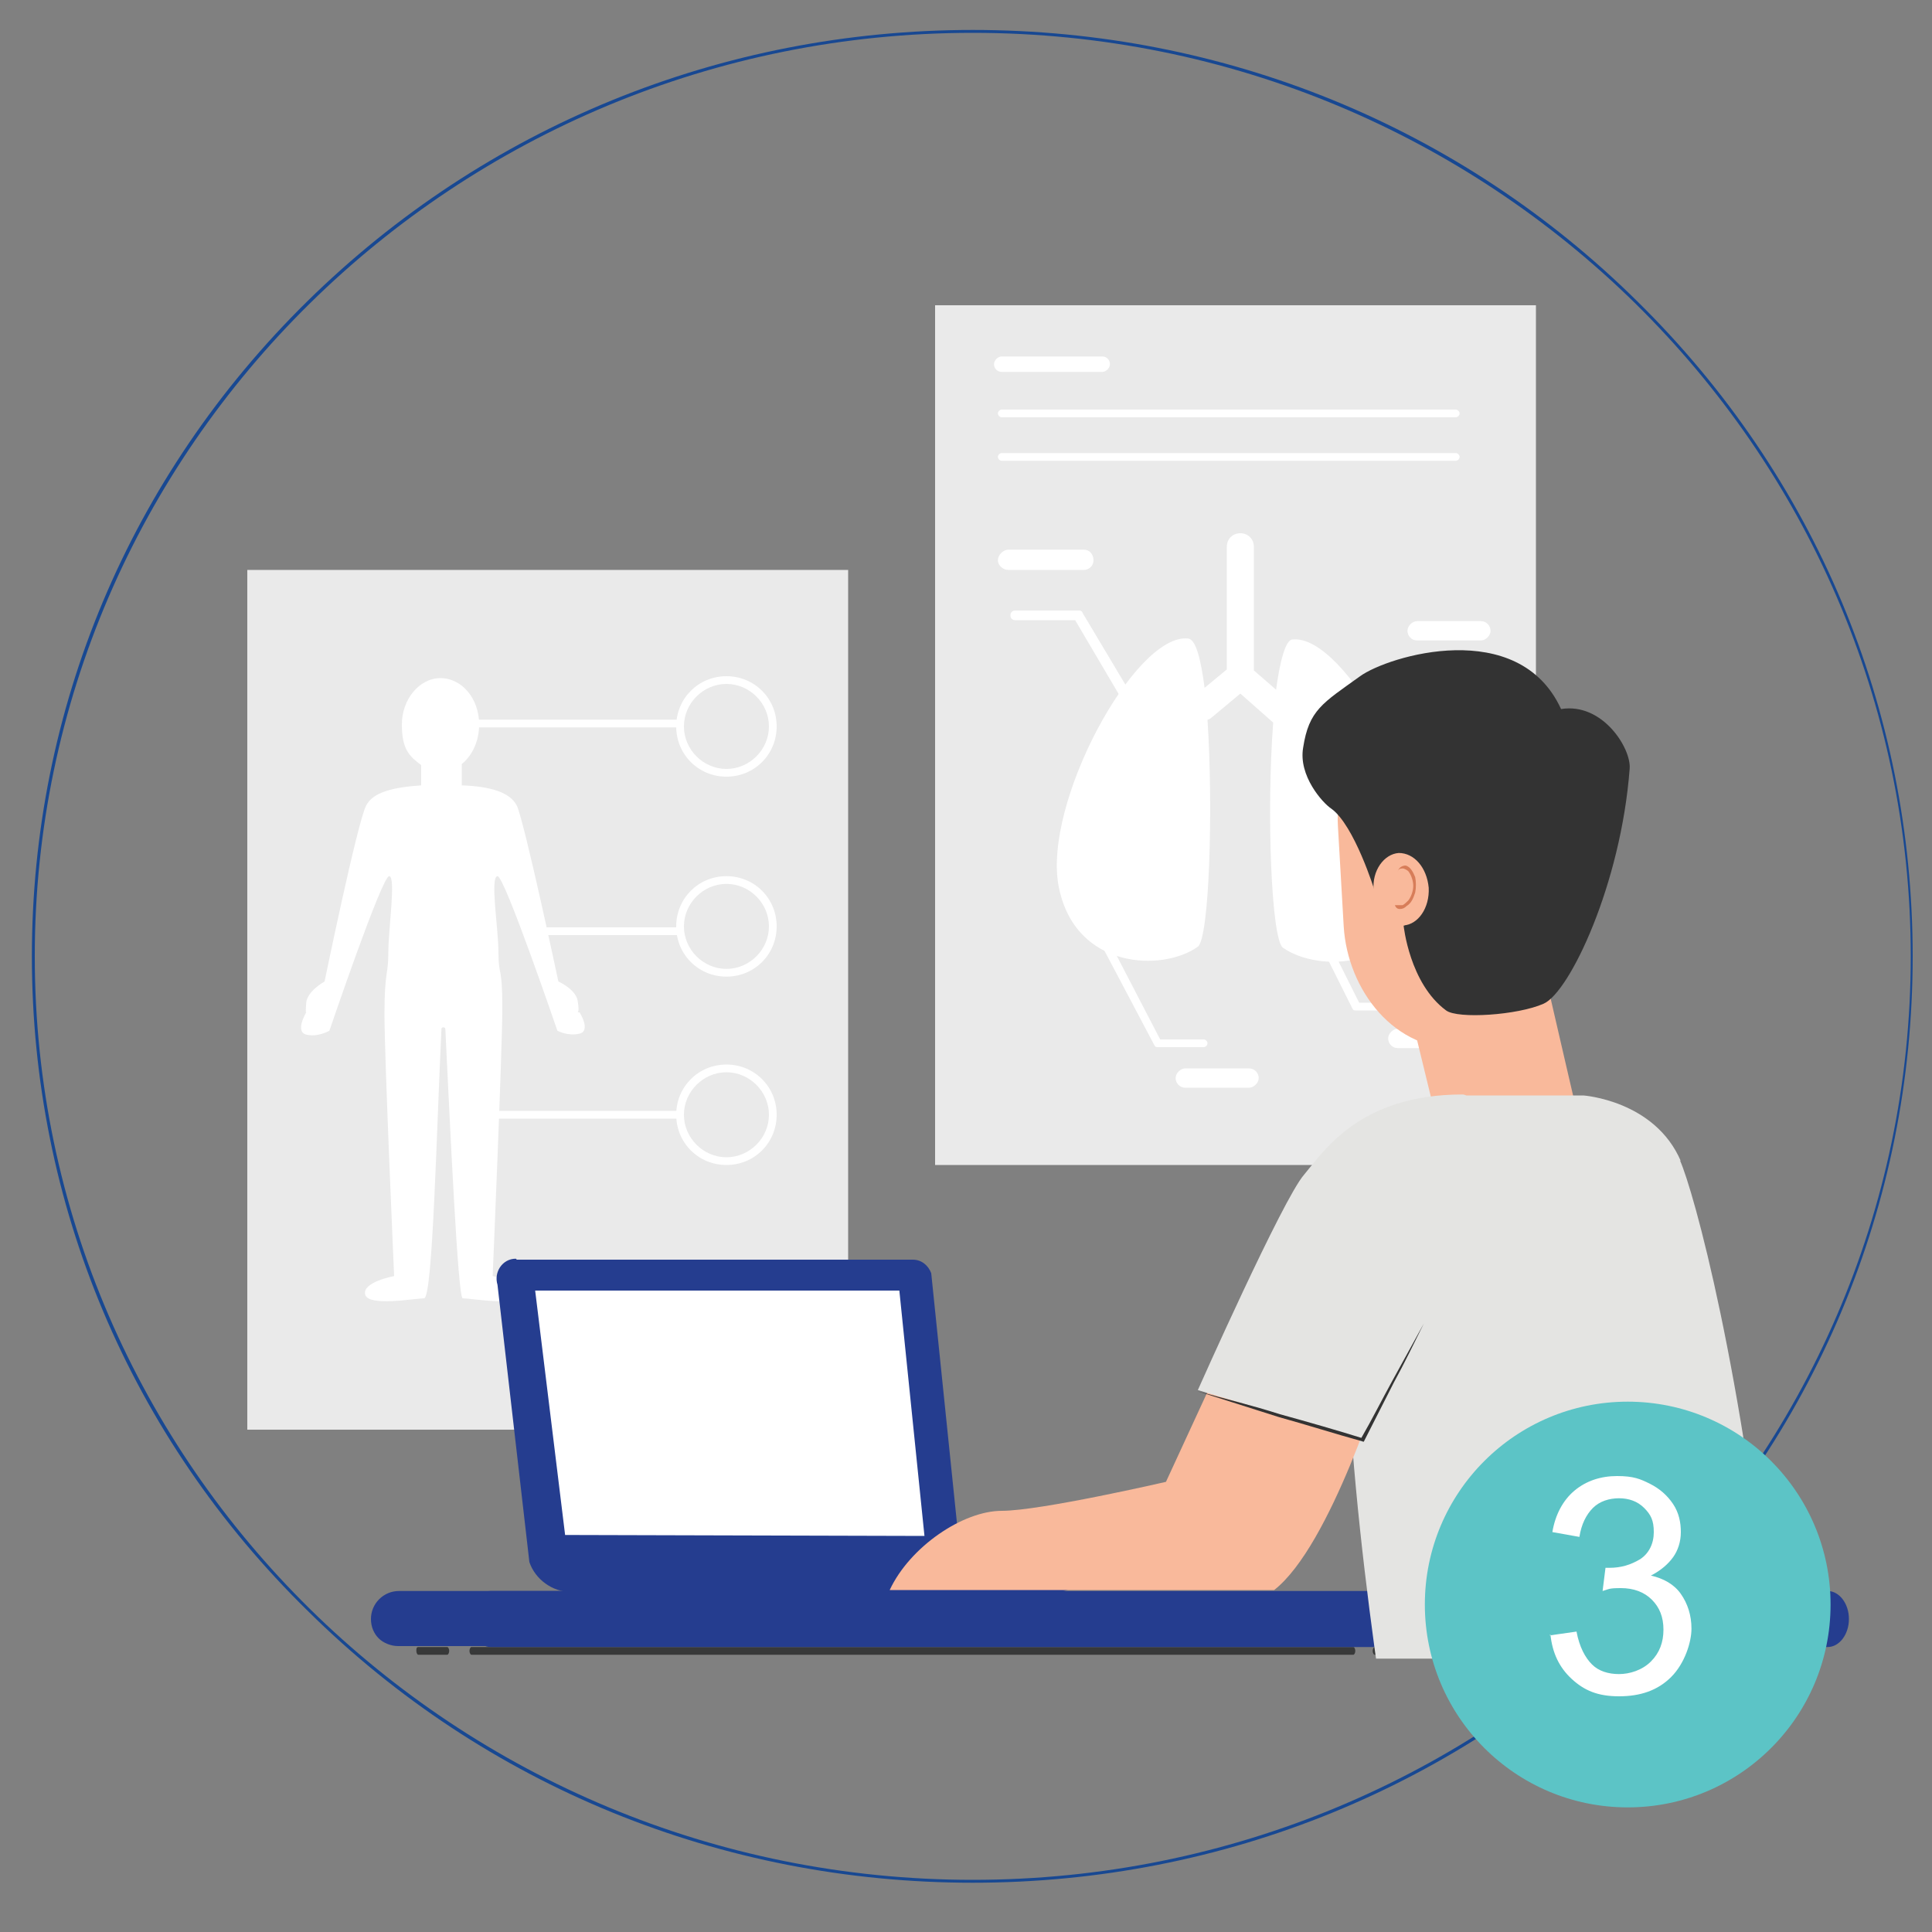 <?xml version="1.0" encoding="UTF-8"?>
<svg id="Layer_1" xmlns="http://www.w3.org/2000/svg" version="1.1" xmlns:xlink="http://www.w3.org/1999/xlink" viewBox="0 0 200 200">
  <rect x="0" y="0" width="200" height="200" fill="#808080" stroke="none"/>
  <!-- Generator: Adobe Illustrator 29.0.1, SVG Export Plug-In . SVG Version: 2.1.0 Build 192)  -->
  <defs>
    <style>
      .st0 {
        fill: #e4e4e2;
      }

      .st1 {
        fill: #4f6a81;
      }

      .st2 {
        fill: #b1becf;
      }

      .st3 {
        fill: #fff;
      }

      .st4 {
        fill: none;
      }

      .st5 {
        clip-path: url(#clippath-1);
      }

      .st6 {
        fill: #253d8f;
      }

      .st7 {
        isolation: isolate;
      }

      .st8 {
        fill: #333;
      }

      .st9 {
        fill: #d77d59;
      }

      .st10 {
        fill: #eaeaea;
      }

      .st11 {
        fill: #383939;
      }

      .st12 {
        fill: #f9b99b;
      }

      .st13 {
        clip-path: url(#clippath);
      }

      .st14 {
        fill: #184892;
      }

      .st15 {
        fill: #5cc4c6;
      }
    </style>
    <clipPath id="clippath">
      <rect class="st4" x="5.1" y="-7.6" width="192" height="206.6"/>
    </clipPath>
    <clipPath id="clippath-1">
      <rect class="st4" x="-.3" y="3.5" width="199.3" height="168.2"/>
    </clipPath>
  </defs>
  <path class="st14" d="M100.7,194.9c-26,0-50.5-10-68.8-28.1C13.4,148.7,3.3,124.6,3.3,99S13.4,49.3,31.8,31.2,74.7,3.1,100.7,3.1s50.5,10,68.8,28.1c18.4,18.1,28.5,42.2,28.5,67.8s-10.1,49.7-28.5,67.8c-18.4,18.1-42.8,28.1-68.8,28.1ZM100.7,3.4C47.1,3.4,3.6,46.3,3.6,99s43.6,95.6,97.1,95.6,97.1-42.9,97.1-95.6S154.2,3.4,100.7,3.4Z"/>
  <g class="st13">
    <g>
      <path class="st11" d="M140.1,171.3H48.8c-.1,0-.2-.2-.2-.4s.1-.4.2-.4h91.3c.1,0,.2.2.2.4s-.1.4-.2.4"/>
      <path class="st11" d="M145.3,171.3h-3c-.1,0-.2-.2-.2-.4s.1-.4.2-.4h3c.1,0,.2.2.2.4s-.1.4-.2.4"/>
      <path class="st11" d="M46.3,171.3h-3c-.1,0-.2-.2-.2-.4s0-.4.2-.4h3c.1,0,.2.2.2.4s-.1.4-.2.4"/>
      <g class="st5">
        <g>
          <g>
            <rect class="st10" x="25.6" y="59" width="62.2" height="89"/>
            <path class="st3" d="M59.8,104.8s.2,0,0-1.2-2-2-2-2c0,0-3.5-16.5-4.3-18.2-.7-1.4-2.8-2-5.7-2.1v-2.2c1.1-.9,1.8-2.4,1.8-4.1,0-2.7-1.8-4.8-4-4.8s-4,2.2-4,4.8.8,3.3,2,4.2v2.1c-2.9.2-5,.7-5.7,2.1-.9,1.7-4.3,18.2-4.3,18.2,0,0-1.8,1-1.9,2.2s0,1,0,1c0,0-1.2,2,0,2.3s2.4-.4,2.4-.4c0,0,5.5-16.2,6.2-16,.7.1-.1,5.5-.1,7.9s-.4,1.9-.4,6.4,1,27.1,1,27.1c0,0-3.3.6-3,1.9.3,1.3,5.2.4,6.1.4s1.3-17.7,1.8-27.9c0-.2.4-.2.4,0,.5,10.2,1.3,27.9,1.8,27.9.9,0,5.8.9,6.1-.4.3-1.3-3-1.9-3-1.9,0,0,1-23.4,1-27.8s-.4-3.2-.4-5.7-.9-7.8-.1-7.9c.7-.1,6.2,16,6.2,16,0,0,1.1.6,2.3.3,1.2-.3,0-2.2,0-2.2"/>
            <path class="st3" d="M75.2,70.8c-2.4,0-4.4,2-4.4,4.4s2,4.4,4.4,4.4,4.4-2,4.4-4.4-2-4.4-4.4-4.4M75.2,80.4c-2.9,0-5.2-2.3-5.2-5.2s2.3-5.2,5.2-5.2,5.2,2.3,5.2,5.2-2.3,5.2-5.2,5.2"/>
            <path class="st3" d="M75.2,91.5c-2.4,0-4.4,2-4.4,4.4s2,4.4,4.4,4.4,4.4-2,4.4-4.4-2-4.4-4.4-4.4M75.2,101.1c-2.9,0-5.2-2.3-5.2-5.2s2.3-5.2,5.2-5.2,5.2,2.3,5.2,5.2-2.3,5.2-5.2,5.2"/>
            <path class="st3" d="M75.2,111c-2.4,0-4.4,2-4.4,4.4s2,4.4,4.4,4.4,4.4-2,4.4-4.4-2-4.4-4.4-4.4M75.2,120.6c-2.9,0-5.2-2.3-5.2-5.2s2.3-5.2,5.2-5.2,5.2,2.3,5.2,5.2-2.3,5.2-5.2,5.2"/>
            <rect class="st3" x="48.9" y="74.5" width="21.5" height=".8"/>
            <rect class="st3" x="55.5" y="96" width="15.1" height=".8"/>
            <rect class="st3" x="49.7" y="115" width="20.8" height=".8"/>
            <rect class="st10" x="96.8" y="31.6" width="62.2" height="89"/>
            <path class="st3" d="M133.8,66.2c-.7,0-1.3,2.2-1.7,5.2l-2.3-2v-12.8c0-.8-.6-1.4-1.4-1.4s-1.4.6-1.4,1.4v12.7l-2.3,1.9c-.4-3-.9-5-1.7-5.1-5.5-.6-15.1,17.1-13.4,25.7,1.7,8.6,10.8,8.8,14.4,6.2,1.2-.9,1.6-14.4,1-23.5.1,0,.3-.1.4-.2l3-2.5,3.4,3c-.7,9.2-.2,22.4,1,23.3,3.7,2.6,12.7,2.4,14.4-6.2,1.7-8.6-7.9-26.3-13.4-25.7"/>
            <path class="st3" d="M112.2,59h-7.8c-.6,0-1.1-.5-1.1-1s.5-1.1,1.1-1.1h7.8c.6,0,1,.5,1,1.1s-.5,1-1,1"/>
            <path class="st3" d="M118.4,75.7c-.2,0-.4,0-.5-.3l-6.6-11.2h-6.2c-.3,0-.5-.2-.5-.5s.2-.5.5-.5h6.5c.2,0,.4,0,.5.3l6.8,11.4c.1.3,0,.6-.2.7h-.3c0,0,0,0,0,0Z"/>
            <path class="st3" d="M114.1,38.5h-10.4c-.5,0-.8-.4-.8-.8s.4-.8.8-.8h10.4c.5,0,.8.4.8.8s-.4.8-.8.8"/>
            <path class="st3" d="M153.3,66.3h-6.6c-.6,0-1-.5-1-1s.5-1,1-1h6.6c.6,0,1,.5,1,1s-.5,1-1,1"/>
            <path class="st3" d="M151.3,108.5h-6.6c-.6,0-1-.5-1-1s.5-1,1-1h6.6c.6,0,1,.5,1,1s-.5,1-1,1"/>
            <path class="st3" d="M129.3,112.6h-6.6c-.6,0-1-.5-1-1s.5-1,1-1h6.6c.6,0,1,.5,1,1s-.5,1-1,1"/>
            <path class="st3" d="M150.7,43.2h-47c-.2,0-.4-.2-.4-.4s.2-.4.4-.4h47c.2,0,.4.2.4.4s-.2.4-.4.4"/>
            <path class="st3" d="M150.7,47.7h-47c-.2,0-.4-.2-.4-.4s.2-.4.4-.4h47c.2,0,.4.2.4.4s-.2.4-.4.4"/>
            <path class="st3" d="M140.9,77.6c0,0-.2,0-.3-.1-.2-.2-.2-.4,0-.6l7.8-7.8s.2-.1.3-.1h5.1c.2,0,.4.2.4.4s-.2.4-.4.4h-4.9l-7.7,7.7s-.2.1-.3.1"/>
            <path class="st3" d="M124.7,108.4h-4.8c-.2,0-.3,0-.4-.2l-5.6-10.6c0-.2,0-.5.2-.6.2,0,.5,0,.6.2l5.4,10.4h4.5c.2,0,.4.2.4.4s-.2.4-.4.4"/>
            <path class="st3" d="M145.5,104.6h-5.1c-.2,0-.3,0-.4-.2l-4.3-8.6c0-.2,0-.5.2-.6.2,0,.5,0,.6.2l4.2,8.4h4.8c.2,0,.4.2.4.4s-.2.4-.4.4"/>
          </g>
          <path class="st6" d="M50.8,170.5h138.4c1.2,0,2.2-1.3,2.2-2.9s-1-2.9-2.2-2.9H50.8c-1.2,0-2.2,1.3-2.2,2.9s1,2.9,2.2,2.9"/>
          <path class="st6" d="M38.4,167.6c0,.8.3,1.5.8,2,.5.5,1.3.8,2,.8h47c1.6,0,2.9-1.3,2.9-2.9s-.3-1.5-.8-2c-.5-.5-1.3-.8-2-.8h-47c-1.6,0-2.9,1.3-2.9,2.9"/>
          <path class="st6" d="M53.5,130.4h41c.9,0,1.6.6,1.9,1.4l2.8,27.2h10.2c1.6,0,2.9,1.3,2.9,2.9s-1.3,2.9-2.9,2.9h-50.3c-1.9,0-3.7-1.3-4.3-3.1l-3.3-28.7c-.4-1.3.5-2.7,1.9-2.7"/>
          <polygon class="st3" points="95.7 159 93.1 133.6 55.4 133.6 58.5 158.9 95.7 159"/>
          <path class="st12" d="M157.3,89c0,.6,5.8,25.5,5.8,25.5,0,0-4.4,3.9-8.6,4.2s-5.9-3.2-5.9-3.2l-3.7-15.2,12.4-11.3h0Z"/>
          <path class="st12" d="M151.3,108.5c6.9-.4,11-7.4,10.6-14l-.6-10.4c-.4-6.6-5.8-11.6-12.1-11.2-6.3.4-11.1,6-10.7,12.6l.6,10.4c.4,6.6,5.3,13,12.2,12.6"/>
          <path class="st8" d="M145.3,95.8s.6,6,4.4,8.8c1.2.9,7.4.5,10.1-.7,2.7-1.2,8-12.4,8.9-24.3.2-2.1-2.8-6.9-7.1-6.2-4.4-9.6-17.9-5.5-20.8-3.4-3.9,2.8-5.3,3.5-5.9,7.4-.5,2.9,2,5.7,2.9,6.3,2.4,1.7,4.5,8.5,4.5,8.5,0,0,3.9-.2,3.1,3.6"/>
          <path class="st12" d="M147.9,91.9c.1,2.1-1.1,3.8-2.6,3.9-2.9.2-2.9-1.5-3.1-3.6s1.1-3.8,2.6-3.9c1.6,0,2.9,1.5,3.1,3.6"/>
          <path class="st9" d="M145.5,89.6c-.4,0-.8.3-.8.7,0,0,0,0,0,0s0,0,0,0c0-.3.2-.4.5-.4h0c.2,0,.5.2.6.3.3.4.5,1,.5,1.5s-.2,1.1-.5,1.5c-.2.2-.4.4-.6.5-.1,0-.3,0-.4,0s-.2,0-.3,0h-.1c.1.3.3.4.5.4h0c.3,0,.5-.1.7-.3.5-.3.7-.8.9-1.4.1-.5.1-1.1,0-1.6-.2-.5-.5-1.1-1-1.2,0,0-.2,0-.2,0"/>
          <path class="st0" d="M173.9,120.1c1.4,3.1,6.6,21.8,9.6,52.1.6,6.5-.7,13.5-5,15.9h-33.5c0-.1-5.4-29.9-5.6-50.9-.2-11.8,3.4-19.7,5.2-20.7,3.4-1.8,6.9-3.1,6.9-3.1,0,0,1.4,0,6.6,0s5.8,0,5.8,0c0,0,7.4.5,10.1,6.8"/>
          <path class="st12" d="M132,164.6h-39.9c2.1-4.5,7.6-8.2,11.6-8.2s17-3,17-3l5.4-11.7,17.1.5s-5.4,17.8-11.3,22.4"/>
          <path class="st0" d="M151.4,113.3c-10.6,0-14.3,5.8-16.4,8.3-2.2,2.5-11,22.3-11,22.3l18.4,5.5s10.7-19.6,10.6-28c0-3.7-.2-8.1-1.6-8.1"/>
          <path class="st8" d="M123.9,144c2.9.8,5.8,1.5,8.6,2.4,2.9.8,5.7,1.6,8.6,2.5h-.2c1.1-1.9,2.1-3.9,3.2-5.9,1.1-2,2.2-4,3.3-6-1,2-2,4.1-3.1,6.1-1,2-2.1,4.1-3.1,6.1h0c0,.1-.2,0-.2,0-2.9-.8-5.7-1.7-8.6-2.5-2.8-.9-5.7-1.8-8.5-2.7"/>
          <path class="st1" d="M171,218h4c2.8,0,5.1-2.3,5.1-5.1v-.9h-14.1v.9c0,2.8,2.3,5.1,5.1,5.1"/>
          <path class="st2" d="M136.6,202h-3.5v-10c0-8.8,7.2-16,16-16h11.2v3.5h-11.2c-6.9,0-12.6,5.6-12.6,12.6v10Z"/>
        </g>
      </g>
    </g>
  </g>
  <g>
    <circle class="st15" cx="168.5" cy="166.1" r="21"/>
    <g class="st7">
      <g class="st7">
        <path class="st3" d="M160.4,169.3l2.8-.4c.3,1.6.9,2.7,1.6,3.4s1.7,1,2.8,1,2.4-.4,3.3-1.3c.9-.9,1.3-2,1.3-3.3s-.4-2.3-1.2-3.1-1.9-1.2-3.2-1.2-1.2.1-1.9.3l.3-2.4c.2,0,.3,0,.4,0,1.2,0,2.2-.3,3.2-.9.9-.6,1.4-1.6,1.4-2.8s-.3-1.8-1-2.5c-.7-.7-1.6-1-2.6-1s-2,.3-2.7,1-1.2,1.7-1.4,3l-2.8-.5c.3-1.8,1.1-3.3,2.3-4.3s2.7-1.5,4.4-1.5,2.4.3,3.4.8c1,.5,1.8,1.2,2.4,2.1s.8,1.9.8,2.9-.3,1.9-.8,2.6-1.3,1.4-2.3,1.9c1.3.3,2.4.9,3.1,1.9.7,1,1.1,2.2,1.1,3.6s-.7,3.6-2.1,5c-1.4,1.4-3.2,2-5.4,2s-3.6-.6-4.9-1.8c-1.3-1.2-2-2.7-2.2-4.6Z"/>
      </g>
    </g>
  </g>
</svg>